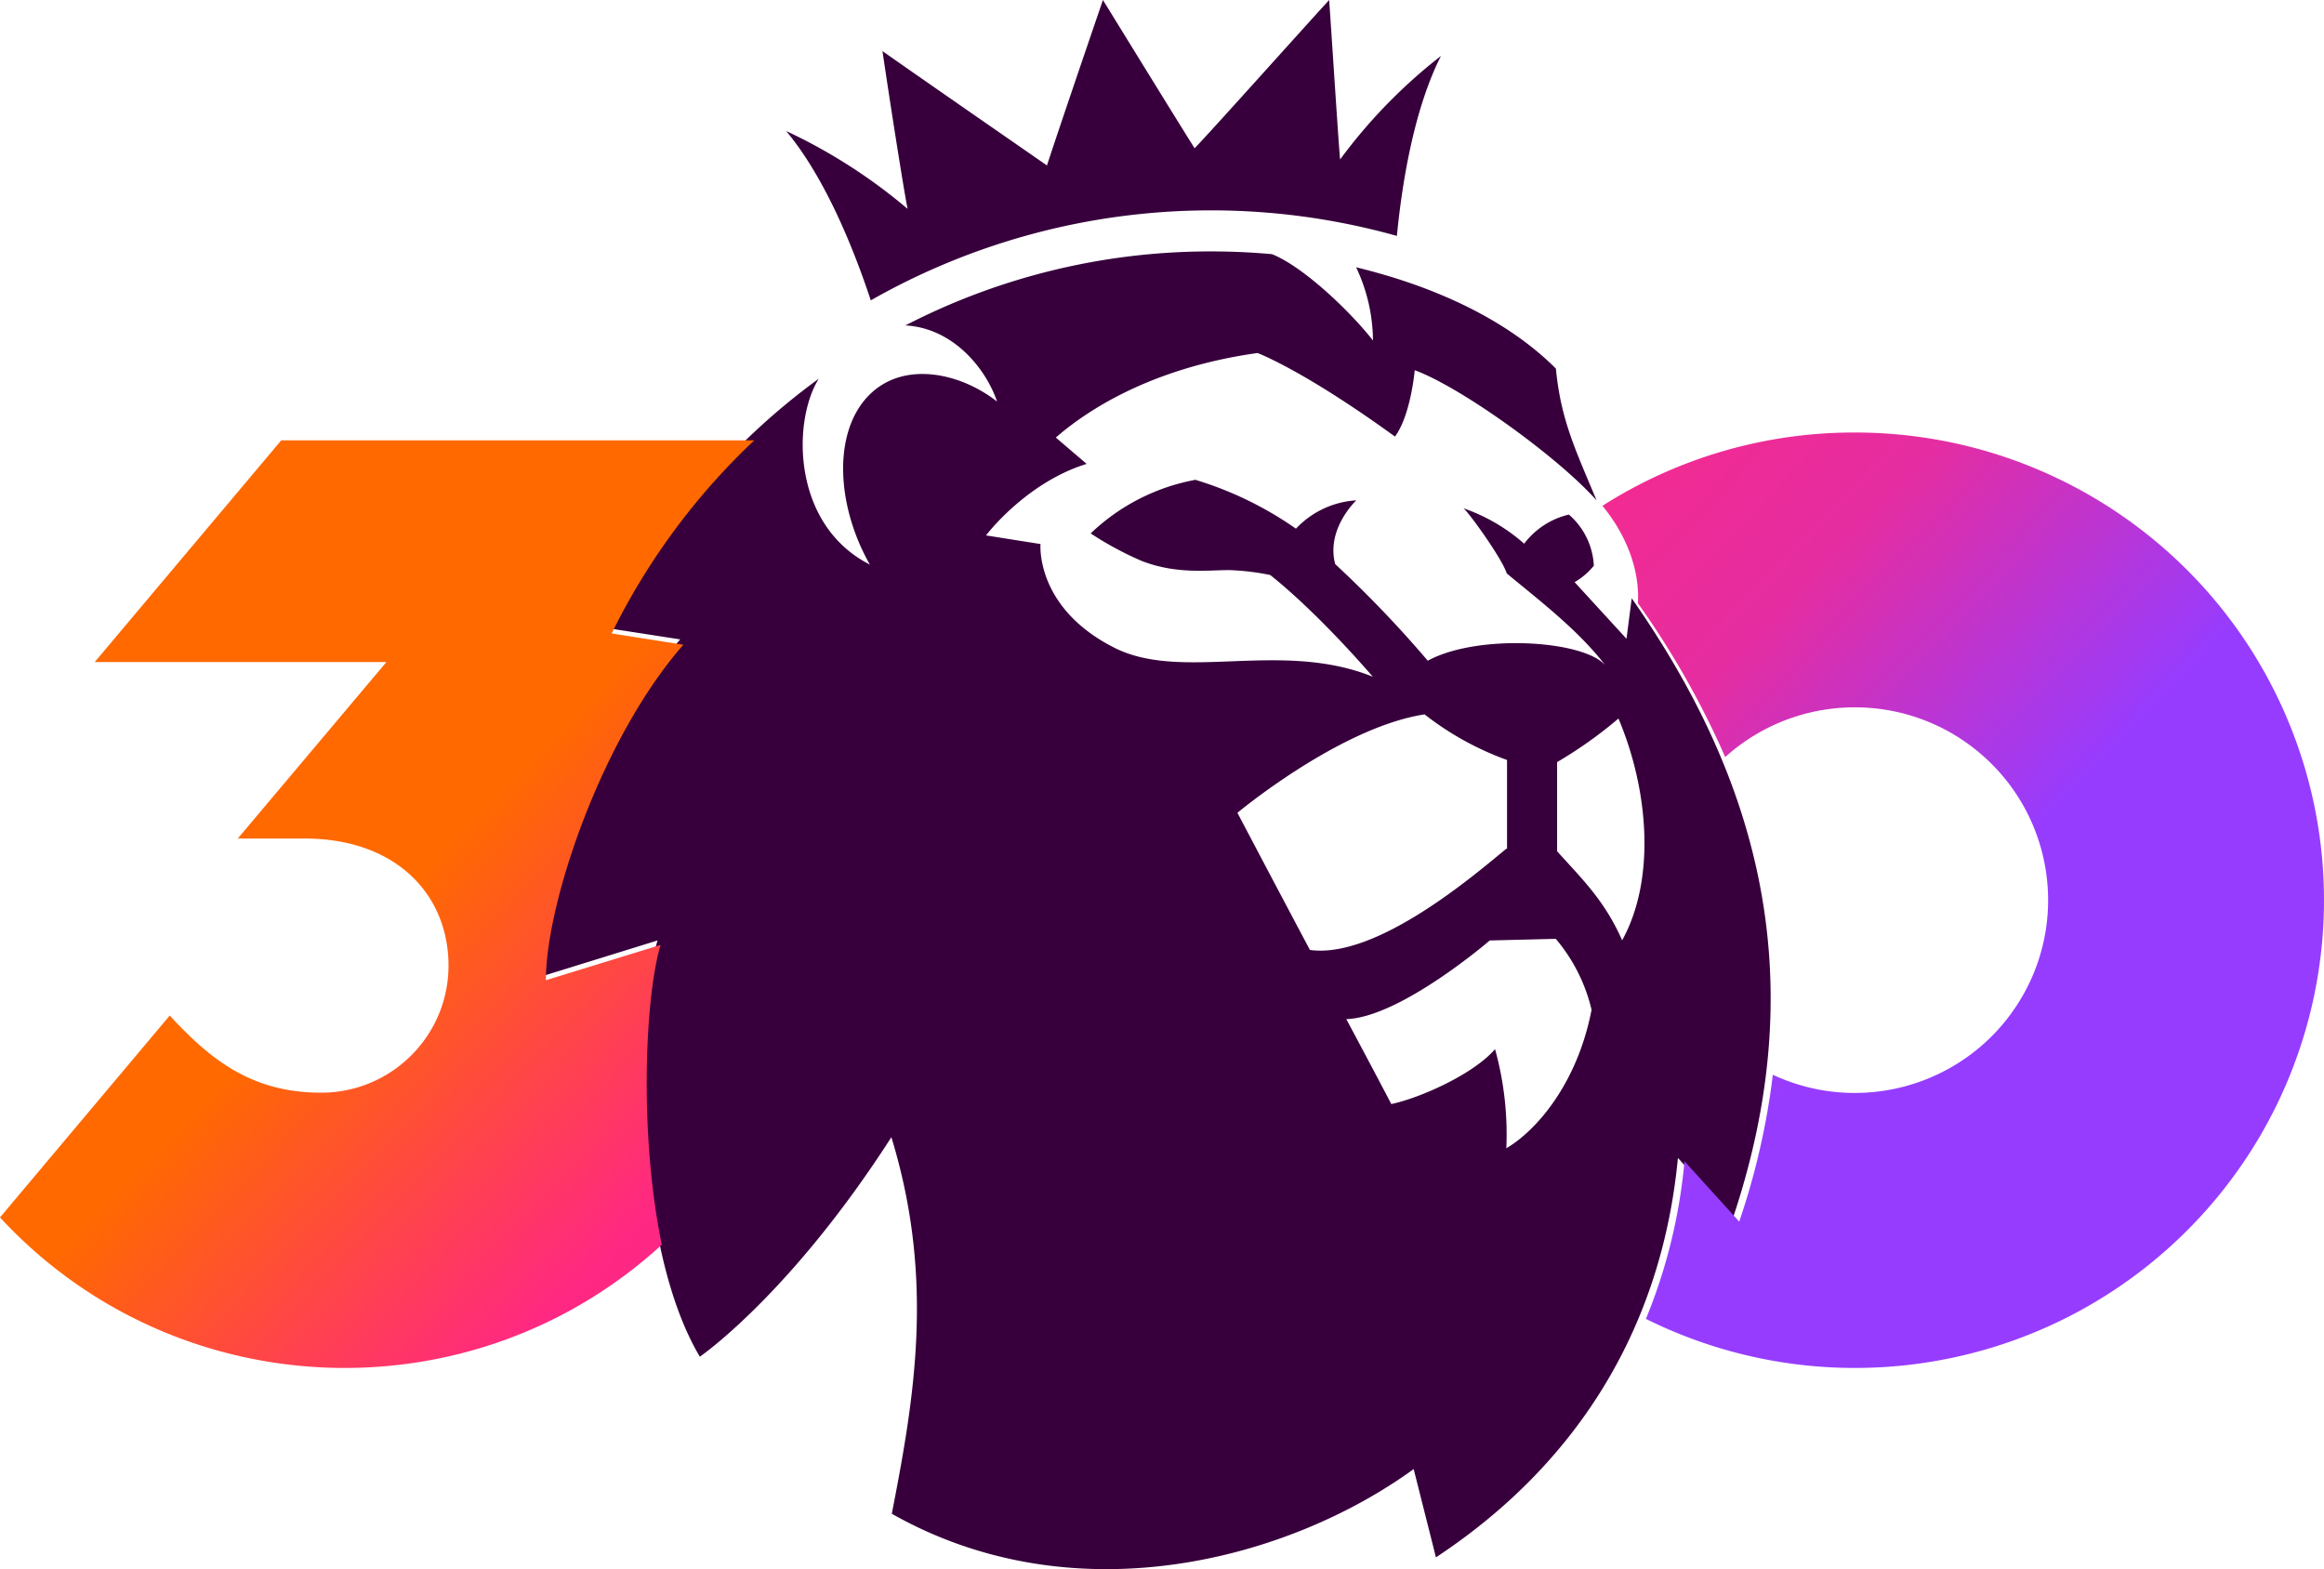 <svg width="194" height="131" viewBox="0 0 194 131" xmlns="http://www.w3.org/2000/svg"><defs><linearGradient x1="19.786%" y1="38.947%" x2="77.822%" y2="62.251%" id="a"><stop stop-color="#FF6900" offset="0%"/><stop stop-color="#FF2882" offset="35%"/><stop stop-color="#E52DA1" offset="70%"/><stop stop-color="#963CFF" offset="100%"/></linearGradient></defs><g fill="none"><path d="M65.62 10.935a45.372 45.372 0 0110.143 6.502c-.306-1.495-1.442-8.695-2.096-13.17 3.362 2.365 11.186 7.78 13.73 9.547C88.443 10.586 92.07 0 92.07 0s6.546 10.64 7.653 12.377C101.1 10.96 108.914 2.217 110.956 0c.342 5.03.8 12.23.913 13.311a44.054 44.054 0 018.418-8.641c-2.178 4.303-3.214 10.25-3.68 15.025a57.459 57.459 0 00-43.917 5.38c-1.525-4.611-3.903-10.345-7.064-14.14m78.993 90.786l-4.551-5.054c-1.295 13.666-7.96 25.263-20.199 33.35l-1.86-7.371c-10.39 7.542-28.223 12.413-43.564 3.73 1.901-9.742 3.585-19.613-.036-31.435-8.477 13.187-15.989 18.324-15.989 18.324-5.728-9.658-5.21-29.046-3.532-34.75L45.35 81.47c0-6.502 4.674-20.333 11.432-28.089l-5.91-.916A56.27 56.27 0 0168.35 31.617c-2.219 3.547-2.248 12.207 4.263 15.517-2.767-4.865-3.097-10.87-.218-13.986 2.879-3.115 7.741-2.057 10.838.379-.918-2.713-3.62-6.13-7.653-6.36a55.464 55.464 0 0125.514-6.177c1.72 0 3.417.077 5.093.23 2.672 1.076 6.593 4.859 8.424 7.206a14.483 14.483 0 00-1.407-6.112c9.95 2.423 14.718 6.502 16.678 8.458.406 4.31 1.69 6.898 3.397 11.006-3.226-3.629-11.32-9.457-15.183-10.87 0 0-.318 3.736-1.648 5.539-7.695-5.58-11.474-6.975-11.474-6.975-8.454 1.182-13.882 4.486-16.837 7.057l2.573 2.2c-5.093 1.572-8.401 5.97-8.401 5.97l4.55.72s-.465 5.32 6.182 8.666c5.68 2.855 13.864-.686 21.558 2.412-5.098-5.87-8.571-8.494-8.571-8.494a20.191 20.191 0 00-3.432-.408c-1.767 0-4.398.366-7.3-.769a27.633 27.633 0 01-4.25-2.293 17.142 17.142 0 018.741-4.475 29.591 29.591 0 018.395 4.079 7.529 7.529 0 015.04-2.365s-2.543 2.365-1.766 5.32a95.328 95.328 0 017.73 8.069c4.12-2.258 12.998-1.738 14.829.39-2.314-3.009-5.658-5.533-8.242-7.684-.318-1.13-3.138-5.072-3.609-5.433a15.133 15.133 0 015.069 2.956 6.556 6.556 0 013.732-2.43 6.032 6.032 0 012.084 4.268 5.752 5.752 0 01-1.607 1.372l4.333 4.728.436-3.38c10.008 14.321 15.442 30.92 8.43 51.79m-18.839-30.866v-7.424a24.861 24.861 0 01-6.882-3.807c-7.064 1.076-15.624 8.216-15.624 8.216s2.897 5.51 6.052 11.45c5.563.768 13.752-6.272 16.396-8.453m7.111 13.436a14.172 14.172 0 00-2.985-5.911l-5.51.136s-7.441 6.419-11.974 6.567c0 0 2.496 4.67 3.756 7.093 2.502-.544 6.888-2.524 8.66-4.587a26.701 26.701 0 01.942 8.275c2.484-1.454 5.916-5.367 7.111-11.544m2.267-24.347a36.094 36.094 0 01-5.14 3.653v7.442c1.99 2.222 3.956 4.073 5.428 7.436 2.785-5.03 2.255-12.448-.312-18.53" fill="#37003C"/><path d="M154.816 36.109a39.037 39.037 0 00-21.048 6.118c2.606 3.195 3.085 6.271 2.955 8.128a72.187 72.187 0 017.292 12.849c6-5.407 15.087-5.55 21.254-.333 6.168 5.217 7.512 14.182 3.145 20.97-4.368 6.79-13.099 9.305-20.423 5.886a60.419 60.419 0 01-2.807 12.26l-4.567-5.04a45.383 45.383 0 01-3.22 13.161c14.472 7.19 31.887 4.767 43.833-6.1 11.947-10.867 15.966-27.942 10.117-42.977-5.849-15.035-20.363-24.936-36.53-24.922zM55.143 78.888l-9.573 2.947c0-6.484 4.692-20.276 11.476-28.009l-5.986-.943a56.202 56.202 0 0111.906-16.12h-39.49L7.907 55.27h24.351l-12.41 14.735h5.56c7.742 0 12.032 4.757 12.032 10.61 0 5.859-4.762 10.609-10.637 10.609-5.856 0-9.306-2.835-12.633-6.442L0 101.638c14.636 15.82 39.346 16.84 55.243 2.281-1.956-9.577-1.347-20.9-.1-25.031z" fill="url(#a)"/></g></svg>